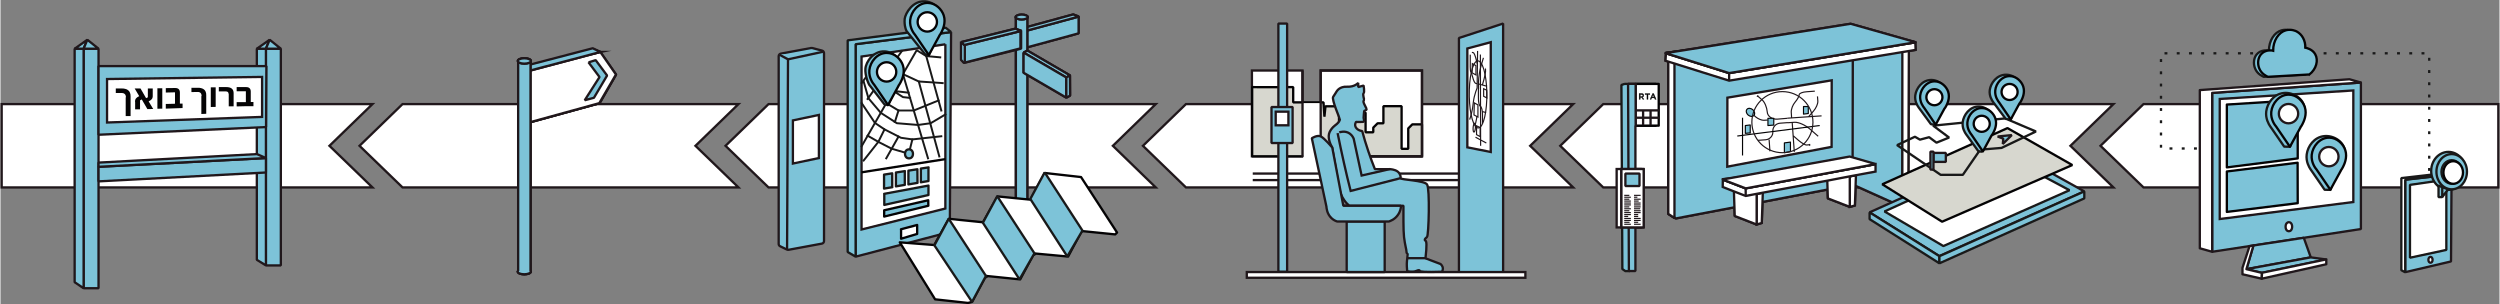 <svg xmlns="http://www.w3.org/2000/svg" id="_&#x421;&#x43B;&#x43E;&#x439;_3" data-name="&#x421;&#x43B;&#x43E;&#x439;_3" width="756.3mm" height="92mm" viewBox="0 0 2143.9 260.9"><rect x="0" y="0" width="2143.9" height="260.9" fill="#808080" stroke="none"/><defs><style>
      .st0 {
        fill: #d7d7cf;
      }

      .st0, .st1, .st2, .st3, .st4, .st5, .st6, .st7, .st8, .st9, .st10, .st11, .st12, .st13, .st14, .st15, .st16, .st17, .st18, .st19, .st20 {
        stroke-width: 2px;
      }

      .st0, .st3, .st21, .st6, .st15, .st16, .st17, .st20 {
        stroke-linejoin: bevel;
      }

      .st0, .st4, .st7, .st10, .st12, .st13, .st22, .st23 {
        stroke: #040304;
      }

      .st0, .st21, .st6, .st15, .st16, .st17, .st20 {
        stroke-linecap: square;
      }

      .st1, .st24, .st25, .st3, .st5, .st26, .st8, .st9, .st11, .st14, .st17, .st18, .st19 {
        stroke: #20171b;
      }

      .st1, .st27, .st5, .st26, .st7, .st9, .st15, .st17, .st18 {
        fill: #fff;
      }

      .st24, .st25, .st21, .st8, .st10, .st11, .st14, .st16, .st19, .st20 {
        fill: none;
      }

      .st28 {
        fill: #040304;
      }

      .st2, .st25, .st7, .st8, .st13, .st22, .st18 {
        stroke-linecap: round;
      }

      .st2, .st3, .st4, .st6, .st12, .st13, .st22, .st23 {
        fill: #7dc3d8;
      }

      .st2, .st4, .st7, .st8, .st13, .st22, .st23, .st18 {
        stroke-linejoin: round;
      }

      .st2, .st21, .st6, .st15, .st16, .st20 {
        stroke: #191919;
      }

      .st5, .st19 {
        stroke-miterlimit: 2;
      }

      .st21 {
        stroke-width: 1.7px;
      }

      .st29 {
        fill: #060506;
        stroke: #060506;
        stroke-width: .3px;
      }

      .st29, .st9, .st10, .st12, .st14 {
        stroke-miterlimit: 10;
      }

      .st22 {
        stroke-width: .8px;
      }

      .st20 {
        stroke-dasharray: .5 10;
      }
    </style></defs><polygon class="st22" points="2061.9 89.3 2061.9 160.8 1947.6 160.8 1910.8 125.1 1947.6 89.3 2061.9 89.3"></polygon><polygon class="st9" points="1775.8 125.1 1812.7 160.8 1375 160.8 1338.1 125.1 1375 89.3 1812.7 89.3 1775.8 125.1"></polygon><polygon class="st9" points="2142.9 89.3 2142.9 160.8 1838.5 160.8 1801.6 125.1 1838.5 89.3 2142.9 89.3"></polygon><polygon class="st9" points="1312.3 125.1 1349.2 160.8 1017 160.8 980.1 125.1 1017 89.3 1349.2 89.3 1312.3 125.1"></polygon><polygon class="st9" points="954.3 125.1 991.1 160.8 658.9 160.8 622 125.1 658.9 89.3 991.1 89.3 954.3 125.1"></polygon><polygon class="st9" points="282.2 125.1 319.1 160.8 1 160.8 1 89.3 319.1 89.3 282.2 125.1"></polygon><polygon class="st9" points="596.2 125.1 633.1 160.8 344.9 160.8 308 125.1 344.9 89.3 633.1 89.3 596.2 125.1"></polygon><g><rect class="st1" x="1386.5" y="145" width="20.6" height="50.1"></rect><path class="st6" d="M1393.1,72h27.2v35.9h-22.6v124.7c-1.2,0-2.5,0-3.7,0-.9-.6-1.7-1.2-2.6-1.8-.3-52.6-.5-105.3-.8-157.9.9-.3,1.7-.6,2.6-.9Z"></path><rect class="st7" x="1402.8" y="72" width="19.8" height="35.8"></rect><path class="st3" d="M1402.8,72v35.8h-.2v124.7h-5.6c-.2-53.5-.5-107-.7-160.6h6.5Z"></path><line class="st11" x1="1402.8" y1="94.7" x2="1423" y2="94.7"></line><line class="st11" x1="1402.4" y1="101" x2="1423" y2="101"></line><path class="st11" d="M1415.6,95v12.4M1409.2,95v12.4"></path><rect class="st27" x="1390.5" y="145" width="19.1" height="50.1"></rect><rect class="st8" x="1390.5" y="145" width="19.1" height="50.1"></rect><rect class="st27" x="1390.6" y="145" width="19.1" height="50.1"></rect><rect class="st1" x="1390.6" y="145" width="19.1" height="50.1"></rect><rect class="st27" x="1392.7" y="147" width="14.9" height="14"></rect><rect class="st3" x="1394" y="148.9" width="12.1" height="10.7"></rect><path class="st24" d="M1401.4,179.1h5.3M1401.4,177.5h5.7M1401.4,175.8h5.7M1401.4,174.2h5.7M1401.4,172.5h4M1401.4,170.9h5.7M1401.4,169.2h2.9M1401.4,167.6h5.7M1401.4,192.4h5.7M1401.4,190.7h3.6M1401.4,189.1h5.7M1401.4,187.4h5.7M1401.4,185.7h3.6M1401.4,184.1h3.6M1401.4,182.4h5.7M1401.4,180.8h5.7M1393,179.1h5.7M1393,177.5h4.4M1393,175.8h5.7M1393,174.2h5.7M1393,172.5h5.7M1393,170.9h4.4M1393,169.2h5.7M1393,167.6h4.4M1393,192.4h5.7M1393,190.7h4.6M1393,189.1h5.7M1393,187.4h5.7M1393,185.7h3.4M1393,184.1h5.7M1393,182.4h5.7M1393,180.8h4.4"></path><line class="st11" x1="1402.8" y1="72" x2="1402.8" y2="71.5"></line><line class="st11" x1="1402.8" y1="107.9" x2="1402.8" y2="107.9"></line><path class="st29" d="M1408,81.1h-1.3v1.7h1.3c.6,0,1-.3,1-.8s-.4-.8-1-.8M1409,85.2l-1.2-1.7h-1.1v1.7h-.9v-5h2.2c1.1,0,1.8.6,1.8,1.6s-.5,1.3-1.2,1.5l1.3,1.9h-1Z"></path><polygon class="st29" points="1413.4 85.2 1412.5 85.2 1412.5 81.1 1410.9 81.1 1410.9 80.3 1415 80.3 1415 81.1 1413.4 81.1 1413.4 85.2"></polygon><path class="st29" d="M1417.7,81.3l-.8,2h1.7l-.9-2ZM1420.3,85.2h-.9l-.5-1.2h-2.3l-.5,1.2h-.9l2.2-5h.8l2.2,5Z"></path></g><g><path class="st3" d="M454.7,98v134.3c.2.2.3.5.3.7,0,1.3-2.5,2.3-5.5,2.3s-5.5-1-5.5-2.3,0-.5.3-.7V53c-.2-.2-.3-.4-.3-.7,0-1.3,2.5-2.3,5.5-2.3s5.5,1,5.5,2.3,0,.5-.3.7v4.3l54.9-14.7c1.7.7,3.3,1.3,5,2,4.5,6.5,9,12.9,13.5,19.4l-14,24.5-58.9,16.2"></path><path class="st3" d="M528,64l-14.3,24.6-61.1,16.8-2.4-31.4c0-5.2,0-10.4,0-15.6"></path><path class="st9" d="M514.6,44.6c4.5,6.4,8.9,12.9,13.4,19.3l-14.3,24.6-61.1,16.8-2.4-31.4c0-5.2,0-10.4,0-15.6,21.5-4.6,43-9.1,64.5-13.7Z"></path><polygon class="st3" points="514.4 44.6 452.5 61.1 450 58.5 509.3 42.6 514.4 44.6"></polygon><path class="st3" d="M514.6,44.6c-20.7,5.5-41.4,11-62.1,16.4-1.2-1.4-2.3-2.8-3.5-4.2,19.7-5.1,39.4-10.2,59.1-15.4,2.2,1,4.3,2.1,6.5,3.1Z"></path><line class="st3" x1="452.5" y1="61.1" x2="452.5" y2="76.6"></line><g><path class="st3" d="M444.1,232.3V52.1h10.6v180.2c.2.2.2.5.2.7,0,1.3-2.5,2.3-5.6,2.3s-5.6-1-5.6-2.3,0-.5.3-.7"></path><path class="st3" d="M444.1,232.3V52.1h10.6v180.2c.2.2.2.5.2.7,0,1.3-2.5,2.3-5.6,2.3s-5.6-1-5.6-2.3,0-.5.3-.7Z"></path><path class="st3" d="M443.8,52.3c0,1.3,2.5,2.3,5.6,2.3s5.6-1,5.6-2.3-2.5-2.3-5.6-2.3-5.6,1-5.6,2.3"></path><path class="st3" d="M443.8,52.3c0,1.3,2.5,2.3,5.6,2.3s5.6-1,5.6-2.3-2.5-2.3-5.6-2.3-5.6,1-5.6,2.3Z"></path></g><path class="st3" d="M504.5,53.5c2-.6,4.1-1.2,6.1-1.9l9.8,13.2-11.3,19.1c-2.6.7-5.2,1.4-7.9,2.1,4.2-6.6,8.4-13.3,12.7-19.9-3.2-4.2-6.3-8.4-9.5-12.7Z"></path></g><g><polyline class="st3" points="924.9 13.8 924.9 28.6 879 41.1 876.7 38.7 876.7 24.2"></polyline><polyline class="st3" points="924.9 13.8 924.9 28.6 879 41.1 876.7 38.7 876.7 24.2"></polyline><polygon class="st3" points="925.1 14.2 879 26.7 876.6 24.3 920.3 12.4 925.1 14.2"></polygon><polygon class="st3" points="925.1 14.2 879 26.7 876.6 24.3 920.3 12.4 925.1 14.2"></polygon><line class="st3" x1="879" y1="26.7" x2="879" y2="41.1"></line><g><path class="st3" d="M871.1,185.6V14.5h9.8v171.1c.1.2.2.4.2.6,0,1.2-2.3,2.1-5.1,2.1s-5.2-1-5.2-2.1,0-.4.2-.6"></path><path class="st3" d="M871.1,185.6V14.5h9.8v171.1c.1.2.2.4.2.6,0,1.2-2.3,2.1-5.1,2.1s-5.2-1-5.2-2.1,0-.4.2-.6Z"></path><path class="st3" d="M870.9,14.6c0,1.2,2.3,2.1,5.2,2.1s5.2-1,5.2-2.1-2.3-2.1-5.2-2.1-5.2,1-5.2,2.1"></path><path class="st3" d="M870.9,14.6c0,1.2,2.3,2.1,5.2,2.1s5.2-1,5.2-2.1-2.3-2.1-5.2-2.1-5.2,1-5.2,2.1Z"></path></g><polyline class="st3" points="875.6 26 875.6 41.7 826.8 53.9 824.4 51.3 824.5 36"></polyline><polyline class="st3" points="875 25.5 875 41.5 826.4 53.9 824 51.3 824 35.6"></polyline><polygon class="st3" points="875.8 26.5 826.8 38.6 824.3 36.1 870.7 24.6 875.8 26.5"></polygon><polygon class="st3" points="875.8 26.5 826.8 38.6 824.3 36.1 870.7 24.6 875.8 26.5"></polygon><path class="st3" d="M827.3,39.2v13.9"></path><polyline class="st3" points="877.7 45.1 881 43.4 917.7 64.8 914.4 66.5"></polyline><polyline class="st3" points="877.7 45.1 881 43.4 917.7 64.8 914.4 66.5"></polyline><polygon class="st3" points="914.4 83.8 914.4 66.5 877.7 45.1 877.7 62.4 914.4 83.8"></polygon><polygon class="st3" points="914.4 83.8 914.4 66.5 877.7 45.1 877.7 62.4 914.4 83.8"></polygon><polygon class="st3" points="914.4 66.5 914.4 83.8 917.6 82 917.5 64.6 914.4 66.5"></polygon><polygon class="st3" points="914.4 83.8 914.4 66.5 917.5 64.6 917.6 82 914.4 83.8"></polygon></g><g><path class="st3" d="M675.7,214.3c-.3,0-.7,0-1-.2l-5.8-2.8c-.8-.4-1.3-1.1-1.3-2V48.2c0-1.1.8-2,1.9-2.2l25.8-4.8c.1,0,.3,0,.4,0s.4,0,.6,0l8.5,2.2c1,.3,1.7,1.1,1.7,2.2v161.2c0,1.1-.8,2-1.8,2.2l-28.6,5.3c-.1,0-.3,0-.4,0"></path><path class="st3" d="M706.1,44.3c-10.2,2.2-20.3,4.4-30.5,6.6-2.5-1.3-4.9-2.7-7.4-4"></path><path class="st3" d="M675.6,50.9c-.3,54.4-.5,108.8-.8,163.2"></path><polygon class="st9" points="702.1 135.6 679.8 140.3 679.8 103.3 702.1 98.6 702.1 135.6"></polygon></g><g><g><polygon class="st27" points="1632.5 40.9 1631.4 177.4 1587.8 157.8 1588.9 25.8 1632.5 40.9"></polygon><polygon class="st18" points="1632.5 40.9 1631.4 177.4 1587.8 157.8 1588.9 25.8 1632.5 40.9"></polygon><polyline class="st27" points="1431.4 52.4 1431.4 183.7 1437.3 187.4 1588.9 158.5 1589.1 43.5"></polyline><polyline class="st18" points="1431.4 52.4 1431.4 183.7 1437.3 187.4 1588.9 158.5 1589.1 43.5"></polyline><polygon class="st27" points="1512 162.7 1511 191.3 1506.6 192.6 1487.8 185.3 1486.9 158.9 1498.8 161.2 1512 162.7"></polygon><polygon class="st18" points="1512 162.7 1511 191.3 1506.6 192.6 1487.8 185.3 1486.9 158.9 1498.8 161.2 1512 162.7"></polygon><line class="st18" x1="1506.6" y1="163.9" x2="1506.6" y2="192.6"></line><polygon class="st27" points="1591.9 147.7 1590.9 176.3 1586.5 177.5 1567.7 170.2 1566.8 143.8 1578.7 146.1 1591.9 147.7"></polygon><polygon class="st18" points="1591.9 147.7 1590.9 176.3 1586.5 177.5 1567.7 170.2 1566.8 143.8 1578.7 146.1 1591.9 147.7"></polygon><line class="st18" x1="1586.5" y1="148.9" x2="1586.5" y2="177.5"></line><polygon class="st27" points="1608.6 140.8 1608.6 147.2 1497.2 168.1 1477.5 160.4 1477.6 153.7 1588.9 139.6 1608.6 140.8"></polygon><polygon class="st18" points="1608.6 140.8 1608.6 147.2 1497.2 168.1 1477.5 160.4 1477.6 153.7 1588.9 139.6 1608.6 140.8"></polygon><polygon class="st27" points="1608.9 140.8 1497.2 161.6 1477.2 154 1586.4 134.3 1608.9 140.8"></polygon><polygon class="st18" points="1608.9 140.8 1497.2 161.6 1477.2 154 1586.4 134.3 1608.9 140.8"></polygon><line class="st18" x1="1497.2" y1="161.6" x2="1497.2" y2="168.1"></line><polygon class="st27" points="1637.2 41 1636.7 176.7 1631.6 177.8 1631.6 42.1 1637.2 41"></polygon><polygon class="st18" points="1637.2 41 1636.7 176.7 1631.6 177.8 1631.6 42.1 1637.2 41"></polygon><polygon class="st27" points="1436.1 187 1436.1 52.1 1430.8 48.6 1430.8 183.5 1436.1 187"></polygon><polygon class="st18" points="1436.1 187 1436.1 52.1 1430.8 48.6 1430.8 183.5 1436.1 187"></polygon><polygon class="st27" points="1642.7 36.3 1643 42.8 1483 69.2 1428.4 52.1 1428.8 45.3 1587.2 25.7 1642.7 36.3"></polygon><polygon class="st18" points="1642.7 36.3 1643 42.8 1483 69.2 1428.4 52.1 1428.8 45.3 1587.2 25.7 1642.7 36.3"></polygon><polygon class="st27" points="1643 36.3 1483 62.7 1428.4 45.6 1587.2 20.4 1643 36.3"></polygon><polygon class="st18" points="1643 36.3 1483 62.7 1428.4 45.6 1587.2 20.4 1643 36.3"></polygon><line class="st18" x1="1483" y1="62.7" x2="1483" y2="69.2"></line><polygon class="st27" points="1632.5 40.9 1631.4 177.4 1587.8 157.8 1588.9 25.8 1632.5 40.9"></polygon><polygon class="st3" points="1632.5 40.9 1631.4 177.4 1587.8 157.8 1588.9 25.8 1632.5 40.9"></polygon><polyline class="st27" points="1431.4 52.4 1431.4 183.7 1437.3 187.4 1588.9 158.5 1589.1 43.5"></polyline><polyline class="st3" points="1431.4 52.4 1431.4 183.7 1437.3 187.4 1588.9 158.5 1589.1 43.5"></polyline><polygon class="st27" points="1512 162.7 1511 191.3 1506.6 192.6 1487.8 185.3 1486.9 158.9 1498.8 161.2 1512 162.7"></polygon><polygon class="st9" points="1511.9 165.3 1511 191.3 1506.6 192.6 1506.6 166.3 1511.9 165.3"></polygon><polygon class="st17" points="1512 162.7 1511.9 165.3 1506.6 166.3 1506.6 192.6 1487.8 185.3 1487.1 164.2 1486.9 158.9 1493.7 160.2 1498.8 161.2 1498.9 161.2 1512 162.7"></polygon><line class="st19" x1="1506.6" y1="166.3" x2="1506.6" y2="163.9"></line><polygon class="st27" points="1591.9 147.7 1590.9 176.3 1586.5 177.5 1567.7 170.2 1566.8 143.8 1578.7 146.1 1591.9 147.7"></polygon><polygon class="st9" points="1591.8 150.3 1590.9 176.3 1586.5 177.5 1586.5 151.3 1591.8 150.3"></polygon><polygon class="st17" points="1591.9 147.7 1591.8 150.3 1586.5 151.3 1586.5 177.5 1567.7 170.2 1567.2 155 1567 148.6 1566.8 143.8 1578.7 146.1 1579.5 146.2 1591.9 147.7"></polygon><line class="st19" x1="1586.5" y1="151.3" x2="1586.5" y2="148.9"></line><polygon class="st27" points="1608.6 140.8 1608.6 147.2 1497.2 168.1 1477.5 160.4 1477.6 153.7 1588.9 139.6 1608.6 140.8"></polygon><polygon class="st9" points="1608.6 140.8 1608.6 147.2 1591.8 150.3 1586.5 151.3 1567.2 155 1511.9 165.3 1506.6 166.3 1497.2 168.1 1487.1 164.2 1477.5 160.4 1477.6 154.1 1497.2 161.6 1608.6 140.8"></polygon><polygon class="st6" points="1608.6 140.8 1608.6 140.8 1497.2 161.6 1477.6 154.1 1477.6 153.9 1477.6 153.7 1481.2 153.3 1588.9 139.6 1608.6 140.8"></polygon><polygon class="st27" points="1608.9 140.8 1497.2 161.6 1477.2 154 1586.4 134.3 1608.9 140.8"></polygon><polygon class="st17" points="1608.9 140.8 1608.6 140.8 1497.2 161.6 1477.6 154.1 1477.2 154 1477.6 153.9 1481.2 153.3 1586.4 134.3 1608.9 140.8"></polygon><line class="st1" x1="1497.2" y1="161.6" x2="1497.2" y2="168.1"></line><polygon class="st27" points="1637.2 41 1636.7 176.7 1631.6 177.8 1631.6 42.1 1637.2 41"></polygon><polygon class="st18" points="1637.2 41 1636.7 176.7 1631.6 177.8 1631.6 42.1 1637.2 41"></polygon><polygon class="st27" points="1436.1 187 1436.1 52.1 1430.8 48.6 1430.8 183.5 1436.1 187"></polygon><polygon class="st5" points="1436.1 187 1436.1 52.1 1430.8 48.6 1430.8 183.5 1436.1 187"></polygon><polygon class="st27" points="1642.7 36.3 1643 42.8 1483 69.2 1428.4 52.1 1428.8 45.3 1587.2 25.7 1642.7 36.3"></polygon><polygon class="st9" points="1643 42.8 1483 69.2 1428.4 52.1 1428.8 45.7 1483 62.7 1642.7 36.3 1643 42.8"></polygon><polygon class="st6" points="1642.7 36.3 1642.7 36.3 1483 62.7 1428.8 45.7 1428.8 45.5 1428.8 45.3 1434.7 44.6 1587.2 25.7 1642.7 36.3"></polygon><polygon class="st27" points="1643 36.3 1483 62.7 1428.4 45.6 1587.2 20.4 1643 36.3"></polygon><polygon class="st3" points="1643 36.2 1642.7 36.3 1483 62.7 1428.8 45.7 1428.4 45.6 1428.8 45.5 1434.7 44.6 1587.2 20.4 1643 36.2"></polygon><line class="st1" x1="1483" y1="62.7" x2="1483" y2="69.2"></line><polygon class="st27" points="1481.4 143 1481.5 83.8 1571 68.9 1570.9 126 1481.4 143"></polygon><polygon class="st9" points="1481.4 143 1481.5 83.8 1571 68.9 1570.9 126 1481.4 143"></polygon></g><g><g><path class="st24" d="M1506.9,83l1-1.2M1552.1,125.1v-1.6M1516.1,103l-3.3.2c-1.8.1-5-1.2-7-2.9-2-1.7-3.6-3.2-3.6-3.2M1536.6,101.1l-.3-4.7c-.2-2.6,1.3-6.5,3.3-8.8,2-2.3,3.5-5.1,3.5-6.3s2.9-2.4,6.6-2.6l6.8-.5M1518,129.8l-.7-10M1551.2,100.1s1.8-2.1,4.1-4.7c2.3-2.6,4-6.5,3.8-8.7l-.3-4M1532.9,101.4l29.4-2M1533.2,105.3l6-.4c3.3-.2,9.2,2.4,13.1,5.8,3.9,3.4,7.1,6.2,7.1,6.2M1537.9,116.4s2.1,1.8,4.7,4.1c2.6,2.2,5.7,4,6.9,3.9l2.2-.2M1537.1,105l1.8,25.3M1533.2,105.2l-6.6.5c-3.6.3-6.4,3.4-6.1,7.1.3,3.6-2.5,6.8-6.1,7.1l-6.6.5M1532.8,101.5s-3.8.3-8.3.7c-4.6.4-8.6-2.4-8.8-6.2-.3-3.8-2.2-8.5-4.4-10.3-2.1-1.9-3.9-3.4-3.9-3.4"></path><path class="st27" d="M1499.3,98.7c-1.6-1.4-2.1-3.6-1-4.9,1.1-1.3,3.3-1.1,5,.3,1.6,1.4,2.1,3.6,1,4.9-1.1,1.3-3.3,1.1-5-.3"></path><path class="st23" d="M1499.3,98.7c-1.6-1.4-2.1-3.6-1-4.9,1.1-1.3,3.3-1.1,5,.3,1.6,1.4,2.1,3.6,1,4.9-1.1,1.3-3.3,1.1-5-.3Z"></path></g><path class="st23" d="M1501.2,114c-1.4.1-2.9.3-4.3.4v-6.7c1.4-.2,2.8-.3,4.2-.5,0,2.3,0,4.5,0,6.8ZM1535.7,130c-1.8.3-3.5.7-5.3,1v-8.4c1.7-.2,3.5-.4,5.2-.7,0,2.7,0,5.4,0,8.1ZM1550.9,97.4c-1.4.2-2.7.3-4.1.5v-6.5h4.1v6ZM1521.3,107.3c-1.7.1-3.4.3-5,.4v-6.2h5v5.8ZM1490,116.7l70.7-9M1494.5,133.4v-32.4"></path><path class="st25" d="M1554.9,104.8c0,14.5-11.7,26.2-26.2,26.2s-26.2-11.7-26.2-26.2,11.7-26.2,26.2-26.2,26.2,11.7,26.2,26.2Z"></path></g></g><rect class="st9" x="1073.6" y="60.5" width="43.4" height="73.6"></rect><path class="st3" d="M1289.1,233.5h-37.9V32.6c12.6-4.1,25.3-8.3,37.9-12.4v213.2Z"></path><rect class="st9" x="1132.6" y="60.5" width="86.9" height="73.6"></rect><path class="st9" d="M1258.4,41.6c6.7-1.8,13.4-3.6,20.1-5.4v94.2c-6.7-1.3-13.4-2.7-20.1-4V41.6Z"></path><path class="st0" d="M1073.7,74.7c.8.2,35.3,0,35.3,0v13.1h26l.8,12.3.9-8.9h11.6v21.4h9.5v-16.9h2.7v-4.4h7.8v5.3h2.8v16.9h6.6v-4l3.7-3.7h5v-14.7h15.6v36.6h5.7v-17.5l3.5-3.5h8.3v27.4h-145.7v-59.6Z"></path><rect class="st27" x="1117.6" y="88.5" width="14.3" height="48"></rect><path class="st3" d="M2025,70.9v125.6l-127.6,19.5c0-45.4,0-90.8,0-136.3,42.5-3,85-5.9,127.5-8.9Z"></path><path class="st9" d="M2018.5,77.7v95.6l-114.6,14.6v-103c38.2-2.4,76.4-4.9,114.6-7.3Z"></path><path class="st18" d="M1886.8,213l10.6,3c0-45.4,0-90.8,0-136.3,42.5-3,85-5.9,127.5-8.9l-9.7-2.8c-42.8,3.1-85.6,6.2-128.4,9.3v135.6Z"></path><path class="st3" d="M2102.8,149.6c-.2,24.9-.4,49.8-.5,74.7-13.1,3.1-26.2,6.1-39.3,9.2,0-26.5,0-52.9,0-79.4,13.3-1.5,26.6-3,39.8-4.5Z"></path><path class="st15" d="M2098.3,154.1v60.3c-10.4,2.2-20.8,4.4-31.2,6.7v-62.5c10.4-1.5,20.8-3,31.2-4.5Z"></path><path class="st15" d="M2059.7,231.8l3.3,1.8c0-26.5,0-52.9,0-79.4,13.3-1.5,26.6-3,39.8-4.5-.7-.5-1.5-1.1-2.2-1.6-13.6,1.6-27.3,3.1-40.9,4.7v79Z"></path><polygon class="st3" points="1932.8 210.6 1926.8 230.9 1982 220.8 1976 204 1932.8 210.6"></polygon><polygon class="st3" points="1995.3 222.6 1940.1 234.1 1926.8 230.9 1982 220.8 1995.3 222.6"></polygon><polygon class="st18" points="1929.5 211.1 1923.4 229.8 1923.4 235.3 1939.9 239.1 1940.1 234.1 1926.8 230.9 1932.8 210.6 1929.5 211.1"></polygon><path class="st18" d="M1995.3,222.6v4.1c-18.5,4.1-37,8.3-55.4,12.4l.3-5.1,55.2-11.5Z"></path><ellipse class="st9" cx="1963.2" cy="194.5" rx="2.8" ry="3.9"></ellipse><ellipse class="st9" cx="2084.7" cy="222.9" rx="1.8" ry="2.5"></ellipse><path class="st3" d="M815.5,27.5c-.4,57.2-.7,114.4-1.1,171.5-26.9,7.1-53.9,14.1-80.8,21.2,0-60.8,0-121.6,0-182.3,27.3-3.5,54.6-6.9,81.9-10.4Z"></path><path class="st9" d="M810.6,37.9v141c-24,6-47.9,12-71.9,18V48.5c24-3.5,47.9-7,71.9-10.5Z"></path><path class="st6" d="M726.8,216.2l6.8,4c0-60.8,0-121.6,0-182.3,27.3-3.5,54.6-6.9,81.9-10.4-1.5-1.2-3.1-2.4-4.6-3.7-28,3.6-56.1,7.2-84.1,10.8v181.5Z"></path><polyline class="st20" points="1883.3 127.4 1853.5 127.4 1853.5 45.7 2083.6 45.7 2083.6 152"></polyline><g><rect class="st3" x="71.3" y="41.8" width="12.8" height="205.5"></rect><polygon class="st3" points="63.6 41.8 63.6 242.1 71.3 247.3 71.3 41.8 63.6 41.8"></polygon><polygon class="st3" points="74.5 34.1 63.6 41.8 71.3 41.8 74.5 34.1"></polygon><polygon class="st3" points="84.1 41.8 74.5 34.1 71.3 41.8 84.1 41.8"></polygon><rect class="st3" x="227.7" y="41.8" width="12.8" height="185.9"></rect><polygon class="st3" points="219.9 41.8 219.9 222.9 227.7 227.7 227.7 41.8 219.9 41.8"></polygon><polygon class="st3" points="230.9 34.1 219.9 41.8 227.7 41.8 230.9 34.1"></polygon><polygon class="st3" points="240.5 41.8 230.9 34.1 227.7 41.8 240.5 41.8"></polygon><path class="st3" d="M227.8,135.6l-143.7,7.5v12.5c47.9-2.5,95.7-5.1,143.6-7.6,0-4.1,0-8.3,0-12.4Z"></path><polygon class="st3" points="228.1 56.7 84.1 56.7 84.1 115.6 227.8 109 228.1 56.7"></polygon><path class="st3" d="M227.8,135.6c-2.6-1.1-5.2-2.3-7.8-3.4-45.3,2.4-90.6,4.9-135.9,7.3v3.6c47.9-2.5,95.8-5,143.7-7.5Z"></path><polygon class="st9" points="224.4 66 91.4 67.8 91.4 105.1 224.4 100.3 224.4 66"></polygon></g><g><line class="st21" x1="793.3" y1="44.9" x2="807.1" y2="94.8"></line><polyline class="st21" points="808.3 71.3 787.8 69.9 805.4 134.2"></polyline><polyline class="st21" points="740.5 69.9 744.6 84.3 755.2 96.8 769 105.7 787.2 107.2 798 105.7 810.6 98.2"></polyline><polyline class="st21" points="759.9 88.5 770.4 94.8 783.5 94.8 804.7 86.2"></polyline><polyline class="st21" points="738.8 88.5 750.2 105.5 758.4 111 753.1 121.7 740.5 137.7"></polyline><polyline class="st21" points="807.1 116.9 782.3 119.6 772.5 118.2 758.4 111"></polyline><line class="st21" x1="770.4" y1="94.8" x2="767.3" y2="104.6"></line><line class="st21" x1="782.3" y1="119.6" x2="780.3" y2="127.6"></line><line class="st21" x1="770.4" y1="117.2" x2="759.9" y2="135.8"></line><polyline class="st21" points="775.6 130.8 764.6 127.6 753.1 121.7 743.9 116.4"></polyline><ellipse class="st6" cx="779.4" cy="132" rx="3.4" ry="3.9"></ellipse><line class="st21" x1="756.8" y1="46.7" x2="738.8" y2="71.2"></line><line class="st21" x1="773.2" y1="43.9" x2="743.9" y2="84.9"></line><polyline class="st21" points="780.3 84 774.2 83.3 766 78 779 79.5"></polyline><polyline class="st21" points="766 54 774.2 63.6 795.7 135.8"></polyline><line class="st21" x1="787.8" y1="69.9" x2="774.2" y2="63.6"></line><polyline class="st21" points="806.2 49.2 794.2 48.1 786 43.1 774.2 63.6 738.8 125.4"></polyline></g><path class="st2" d="M758.1,166.3c12.7-2.4,25.3-4.7,38-7.1,0,2.7,0,5.4,0,8.1-12.6,2.8-25.3,5.6-37.9,8.5,0-3.2,0-6.4,0-9.5Z"></path><path class="st2" d="M765.1,160.6c-2.4.4-4.7.8-7.1,1.2,0-4,0-8,0-12,2.3-.4,4.7-.8,7-1.1,0,4,0,7.9,0,11.9Z"></path><path class="st2" d="M775.8,146.8c0,3.9,0,7.9,0,11.8-2.5.4-5.1.9-7.6,1.3v-11.9c2.5-.4,5.1-.8,7.7-1.2Z"></path><path class="st2" d="M786.7,156.9c-2.6.4-5.2.9-7.8,1.3v-11.8c2.6-.4,5.1-.8,7.7-1.2,0,3.9,0,7.8.1,11.7Z"></path><path class="st2" d="M796.1,143.6c0,3.9,0,7.8,0,11.7-2.2.4-4.3.8-6.5,1.1v-11.8c2.2-.3,4.4-.7,6.6-1Z"></path><path class="st7" d="M772.5,196.7c4.6-1.2,9.3-2.5,13.9-3.7,0,2.6,0,5.1,0,7.7l-13.8,4.1v-8.1Z"></path><path class="st4" d="M758.1,180.4c12.6-2.9,25.2-5.7,37.8-8.6,0,1.6,0,3.1.1,4.7-12.6,3.1-25.2,6.2-37.9,9.3,0-1.8,0-3.6,0-5.4Z"></path><line class="st14" x1="1251.2" y1="148.9" x2="1074.3" y2="148.9"></line><line class="st14" x1="1251.2" y1="154.5" x2="1074.3" y2="154.5"></line><rect class="st9" x="1069.2" y="233.4" width="239" height="4.9"></rect><line class="st14" x1="1201.9" y1="176.5" x2="1151.7" y2="176.5"></line><g><g><path class="st24" d="M1274.3,58.7h-.4M1266.7,94.5v3.7c0,2-.6,5.2-1.1,7.1-.6,1.9-1,3.5-1,3.5M1266.9,71.9l-1.4-.4c-.7-.2-1.8-2.4-2.4-4.9-.6-2.5-1.4-4.6-1.7-4.7s-.6-3.5-.5-7.6v-7.4M1274.5,96.6l-2.9-.8M1267.1,55.9s-.5-2.3-1.2-5.2c-.7-2.8-1.7-5.3-2.4-5.5l-1.2-.3M1266.8,76l.4-32.3M1268,76.3v-6.6c.1-3.6,1.1-9.6,2.2-13.3,1.1-3.7,2-6.8,2-6.8M1271.3,72.9s.6-2,1.3-4.5c.7-2.5,1.3-5.6,1.4-6.9v-2.4M1268,72l7.3,2M1267.9,76.3v7.2c-.1,4,.7,7.4,1.7,7.7s1.9,3.8,1.8,7.7v7.2M1266.8,75.5c-.7,1.7-1.7,4.4-2.5,7.8-.8,3.7-.8,5.7-1.4,9.5-.4,2.3-1.1,5.7-2.5,9.8"></path><path class="st27" d="M1264.9,112.1c-.5,1.6-1.1,1.7-1.4.3-.3-1.4-.2-3.8.3-5.4.5-1.6,1.1-1.7,1.4-.3.3,1.4.2,3.8-.3,5.4"></path><path class="st25" d="M1264.9,112.1c-.5,1.6-1.1,1.7-1.4.3-.3-1.4-.2-3.8.3-5.4.5-1.6,1.1-1.7,1.4-.3.3,1.4.2,3.8-.3,5.4Z"></path></g><path class="st26" d="M1269.8,125.1l-.2-78.3M1274.7,122.7l-9.3-5M1269.4,109.5c0,2.6,0,5.2,0,7.7l-3.1-1.7c0-2.5,0-5.1,0-7.6,1.1.5,2.1,1,3.2,1.6ZM1275,77.4c0,2.2,0,4.4.1,6.6l-2.7-1.4c0-2.2,0-4.3,0-6.5.9.4,1.7.9,2.6,1.3ZM1265.8,56.3c0,2.7,0,5.4,0,8l-3.3-1.8.2-7.9c1,.6,2.1,1.1,3.1,1.7ZM1267.5,90c0,3.5,0,7,0,10.4l-3.4-1.8.3-10.3c1,.6,2.1,1.1,3.1,1.7Z"></path><path class="st25" d="M1268.5,52.5c4.2,2.2,7.1,16.8,6.6,32.5-.5,15.7-4.2,26.7-8.4,24.5-4.2-2.2-7.1-16.8-6.6-32.5.5-15.7,4.2-26.7,8.4-24.5Z"></path></g><g><path class="st3" d="M1603.5,182.2l59.8,37.5c41.5-18.5,83-37,124.4-55.5-21.5-11.9-42.9-23.9-64.4-35.8-40,17.9-79.9,35.9-119.9,53.8Z"></path><polygon class="st6" points="1603.5 188 1663.4 225.9 1663.4 219.8 1603.5 182.2 1603.5 188"></polygon><polygon class="st6" points="1787.7 164.2 1787.7 170.2 1663.4 225.9 1663.4 219.8 1787.7 164.2"></polygon><polygon class="st15" points="1616.3 181.4 1666.8 211.1 1775 163.2 1720.3 134 1616.3 181.4"></polygon><polygon class="st0" points="1614.4 158.1 1665.7 190.2 1777.4 141.6 1721.8 109.9 1614.4 158.1"></polygon><path class="st16" d="M1627.1,124.5l37.4,25.5h19l14.9-21.6,18.3-1.5,29.5-14.1-24-10.2,3.4-1.6-67.6,6.8,13.7,10.2-10.8,4.4-6.3-4.7-7.9,2.1c-1.4-.8-2.9-1.6-4.3-2.5-5.1,2.4-10.2,4.8-15.3,7.2Z"></path><rect class="st3" x="1658.3" y="131.2" width="10.6" height="7.7"></rect><rect class="st3" x="1655.7" y="130.1" width="2.6" height="15.4"></rect><path class="st3" d="M1713.3,117.1l12.2-1.2-7.7,7.6.4-4.5c-1.6-.6-3.2-1.3-4.9-1.9Z"></path><g><path class="st6" d="M1666.6,91.1h.3c-2.6,5.3-5.3,10.6-7.9,16-1-.2-2-.4-2.9-.6-3.5-4.8-7-9.5-10.5-14.3-1-1.4-3.6-5.4-2.9-10.5.8-5.8,5.8-13.1,13.7-13.1,7.5,0,13.1,6.6,13.6,12.7.5,4.9-2.4,8.6-3.4,9.8Z"></path><path class="st4" d="M1667.7,93.2c-2.5,4.6-5,9.2-7.5,13.8l-9.8-14.4c-.8-1-4-5-3.5-10.5.6-6.1,5.7-12.4,12.5-12.3,5.6,0,10.1,4.6,11.5,8.9,1.8,5.4-.9,10.6-1.6,12-.5,1.1-1.1,1.9-1.5,2.4Z"></path><circle class="st7" cx="1659.1" cy="83.4" r="6.9"></circle></g><g><path class="st6" d="M1707.2,114.1h.3c-2.6,5.4-5.3,10.7-7.9,16.1-1-.2-1.9-.4-2.9-.6-3.5-4.8-7-9.6-10.4-14.4-1-1.4-3.6-5.4-2.9-10.6.8-5.8,5.8-13.2,13.6-13.2,7.4,0,13,6.6,13.6,12.8.5,4.9-2.4,8.7-3.4,9.8Z"></path><path class="st4" d="M1708.2,116.1c-2.5,4.6-5,9.2-7.5,13.8l-9.8-14.4c-.8-1-4-5-3.5-10.5.6-6.1,5.7-12.4,12.5-12.3,5.6,0,10.1,4.6,11.5,8.9,1.8,5.4-.9,10.6-1.6,12-.5,1.1-1.1,1.9-1.5,2.4Z"></path><circle class="st7" cx="1699.7" cy="106.2" r="6.9"></circle></g><g><path class="st6" d="M1731.1,86.6h.3c-2.7,5.3-5.4,10.6-8.1,16-1-.2-2-.4-3-.6-3.6-4.8-7.1-9.5-10.7-14.3-1-1.4-3.7-5.4-3-10.5.8-5.8,5.9-13.1,14-13.1,7.6,0,13.3,6.6,13.9,12.7.5,4.9-2.5,8.6-3.5,9.8Z"></path><path class="st4" d="M1732.1,88.7c-2.5,4.6-5,9.2-7.5,13.8l-9.8-14.4c-.8-1-4-5-3.5-10.5.6-6.1,5.7-12.4,12.5-12.3,5.6,0,10.1,4.6,11.5,8.9,1.8,5.4-.9,10.6-1.6,12-.5,1.1-1.1,1.9-1.5,2.4Z"></path><circle class="st7" cx="1723.6" cy="78.9" r="6.9"></circle></g></g><g><path class="st6" d="M769.7,71h.4c-2.9,6.4-5.7,12.8-8.6,19.2-1.1-.2-2.1-.5-3.2-.7-4.4-5.6-8.7-11.3-13.1-16.9-.5-1-1.2-2.5-1.8-4.3-1.1-3.3-1.6-7-1.4-9.2.4-6.2,7-15.5,16.6-15,8.3.5,14.2,8,14.8,15.3.5,5.9-2.6,10.3-3.7,11.7Z"></path><path class="st4" d="M770.5,73.5c-3,5.5-6,11.1-9.1,16.6l-11.8-17.3c-1-1.1-4.8-6-4.2-12.6.7-7.3,6.9-14.9,15-14.8,6.8,0,12.1,5.5,13.8,10.7,2.1,6.5-1.1,12.7-2,14.5-.6,1.3-1.3,2.2-1.8,2.9Z"></path><circle class="st7" cx="760.2" cy="61.7" r="8.3"></circle></g><g><path class="st6" d="M804.6,28.1h.4c-2.9,6.4-5.7,12.8-8.6,19.2-1.1-.2-2.1-.5-3.2-.7-5.3-6.7-10.7-13.4-16-20.1-.5-1.1-1-2.6-1.3-4.4,0,0-.5-3-.2-5.9.6-4.8,7-16,17.8-15,8.1.7,14.2,7.9,14.8,15.3.5,5.9-2.6,10.3-3.7,11.7Z"></path><path class="st4" d="M805.5,30.6c-3,5.5-6,11.1-9.1,16.6l-11.8-17.3c-1-1.1-4.8-6-4.2-12.6.7-7.3,6.9-14.9,15-14.8,6.8,0,12.1,5.5,13.8,10.7,2.1,6.5-1.1,12.7-2,14.5-.6,1.3-1.3,2.2-1.8,2.9Z"></path><circle class="st7" cx="795.1" cy="18.8" r="8.3"></circle></g><g><ellipse class="st6" cx="2100.1" cy="146.6" rx="14.8" ry="16.3"></ellipse><path class="st6" d="M2091.6,159v10.1h3.1c.6-2.5,1.3-5.1,1.9-7.6-1.7-.8-3.4-1.6-5.1-2.4Z"></path><ellipse class="st6" cx="2102.9" cy="147.3" rx="13.1" ry="15.1"></ellipse><polygon class="st6" points="2094.8 160.5 2094.8 169 2099.8 162.5 2094.8 160.5"></polygon><ellipse class="st6" cx="2102.9" cy="147.5" rx="8.8" ry="10.1"></ellipse><ellipse class="st7" cx="2104.2" cy="148" rx="8.4" ry="9.7"></ellipse></g><line class="st10" x1="810.6" y1="136.5" x2="738.8" y2="147.8"></line><rect class="st3" x="1154.9" y="190" width="32.6" height="43.4"></rect><path class="st13" d="M1970.8,85.9v50l-60.8,7.7v-53.9c20.3-1.3,40.5-2.5,60.8-3.8Z"></path><path class="st13" d="M1970.7,139.7c0,11.5,0,23.1.1,34.6-20.3,2.5-40.5,5-60.8,7.5v-34.7c20.2-2.5,40.5-5,60.7-7.5Z"></path><g><path class="st6" d="M1969.7,106.7h.4c-2,6.4-4,12.8-5.9,19.2-1.7,0-3.3,0-5-.1-4.1-5.9-8.1-11.8-12.2-17.7-1-1.5-4-6.4-3.2-12.6.9-7.1,6.4-14.8,14.9-15.7,8-.9,16.9,4.5,17.9,12.7.7,5.3-2,10.8-6.8,14.3Z"></path><path class="st4" d="M1973.2,109.3c-3,5.5-6,11.1-9.1,16.6l-11.8-17.3c-1-1.1-4.8-6-4.2-12.6.7-7.3,6.9-14.9,15-14.8,6.8,0,12.1,5.5,13.8,10.7,2.1,6.5-1.1,12.7-2,14.5-.6,1.3-1.3,2.2-1.8,2.9Z"></path><circle class="st18" cx="1962.9" cy="97.5" r="8.3"></circle></g><g><path class="st6" d="M2004.4,143.7h.4c-2,6.4-4,12.8-5.9,19.2-1.7,0-3.3,0-5-.1-4.1-5.9-8.1-11.8-12.2-17.7-1-1.5-4-6.4-3.2-12.6.9-7.1,6.4-14.8,14.9-15.7,8-.9,16.9,4.5,17.9,12.7.7,5.3-2,10.8-6.8,14.3Z"></path><path class="st4" d="M2007.9,146.2c-3,5.5-6,11.1-9.1,16.6l-11.8-17.3c-1-1.1-4.8-6-4.2-12.6.7-7.3,6.9-14.9,15-14.8,6.8,0,12.1,5.5,13.8,10.7,2.1,6.5-1.1,12.7-2,14.5-.6,1.3-1.3,2.2-1.8,2.9Z"></path><circle class="st18" cx="1997.5" cy="134.4" r="8.3"></circle></g><g><path class="st6" d="M1977,63.9l-35.3,2c-.9-.4-5.6-2.3-7.5-7.2-1.6-3.9-1.5-9.8,2.6-13.2,3.8-3.1,8.6-2.2,9.3-2,0-8.7,4.7-15.8,10.9-17.5,4.7-1.3,8.8.7,9.3,1,4.7,2.5,7.6,7.9,7.4,13.9,1,.2,6.1,1.3,8.5,5.6,2.9,5.1,1.1,12.7-5.1,17.5Z"></path><path class="st12" d="M1980.6,63.9l-35.3,2c-.9-.4-5.6-2.3-7.5-7.2-1.6-3.9-1.5-9.8,2.6-13.2,3.8-3.1,8.6-2.2,9.3-2,0-8.7,4.7-15.8,10.9-17.5,4.7-1.3,8.8.7,9.3,1,4.7,2.5,7.6,7.9,7.4,13.9,1,.2,6.1,1.3,8.5,5.6,2.9,5.1,1.1,12.7-5.1,17.5Z"></path></g><rect class="st14" x="1132.6" y="60.5" width="86.9" height="73.6"></rect><path class="st3" d="M1146.4,78.3s2.3-4.3,8.9-3.9c6.6.3,9.5-3.3,9.5-3.3v3.6l4.6-1.3s1,5.6,0,6.6c-1,1,.7,5.4.4,5.8s-.7,1-.4,2.1c.2,1.1,2.8,5.5,2.6,6-.2.5-2.1,1.3-2.1,1.3,0,0-.5,4.6-.5,5.9s1.5,3.4-.9,3.5c-2.4.1-5.6,0-5.6,0-.4.6-.9,1.8-.7,3.2.4,2.3,2.8,4.3,6,4.6,1.5,5.6,3.2,11.4,5.3,17.5,1.8,5.4,3.7,10.4,5.6,15.2h13.1c2.9.3,6.3,1.1,7.9,3.7,1,1.6,1.1,2.7,1.1,4.1s20,1.8,22.6,5.3c2.6,3.5,1.5,43.9,0,45.1-1.1.9-2.2,2-1.9,2.7.1.3.5.5.6.5.9.4,1.3,3.6,0,15.1,4.3,1.6,8.6,3.2,12.9,4.9.2.2,2,1.6,2,3.9,0,1.3-.5,2.3-.8,2.7-14.5.5-18.8,0-19-.7,0,0,0-.2-.2-.4-.6-.6-2.2.2-2.7.4-1.3.6-3.5,1-7.9.3-.2-2.2-.5-5.8-.2-8.6.3-3.3.5-5.4.6-5.8,0,0,0-.1,0-.3,0-.2-.4-.3-.6-.7-.4-.5-.4-1.2-.4-1.6,0-1.4-1.3-5.6-2.1-12.3-.4-3.8-.4-7-.5-13.3,0-3.4,0-8.1,0-13.6-15.5,0-31,0-46.5,0-1.3-1.1-2.8-2.6-4.2-4.6-2.8-3.9-3.8-7.7-4.3-10.1-2.1-11.8-4.2-23.5-6.2-35.3-1.7-3.1-4.3-9-2-13.5,1.1-2.2,2.8-3.9,2.8-3.9,2.2-2.2,4.6-3.1,5.7-6,.1-.3.2-.5.2-.6.1-.4-7.3-17.2-5.8-19.4,1.5-2.2,3.1-4.9,3.1-4.9Z"></path><path class="st14" d="M1147.1,114.2c1.7,8.4,3.5,17,5.5,25.8,1.8,8.1,3.7,16,5.7,23.8,14.3-3.7,28.6-7.3,43-11"></path><path class="st14" d="M1148.5,113.6c.5-.2,5.1-1.8,9,1,2.1,1.5,3,3.5,3.4,4.4,2.3,10.5,4.5,21.1,6.8,31.6,8.2-1.9,16.3-3.7,24.5-5.6"></path><line class="st14" x1="1222.5" y1="221.5" x2="1206.8" y2="221.5"></line><path class="st3" d="M1201.5,176.5c0,1.3-.3,4.8-2.9,8.2-2.7,3.7-6.3,4.9-7.5,5.3h-44.4c-1.3-.4-3.1-1.2-4.9-2.9-3.9-3.7-4.2-8.7-4.3-9.9-4.2-19.5-8.4-39-12.5-58.6,0,0,4.6-3,7.6-1.6,3,1.3,9.9,9.5,9.9,9.5,3.2,16.7,6.3,33.3,9.5,50,16.5,0,33,0,49.5,0Z"></path><rect class="st3" x="1096.3" y="20.2" width="7.5" height="212.9"></rect><rect class="st3" x="1090.4" y="91.8" width="18.1" height="30.9"></rect><rect class="st9" x="1094" y="95.8" width="10.9" height="11.7"></rect><g><path class="st28" d="M107.6,83.6c0-.5,0-1-.2-1.5-.1-.5-.3-.9-.6-1.2-.3-.3-.6-.6-1.1-.8-.4-.2-1-.3-1.7-.3-1.7,0-3.4,0-5.1,0v-3.9c1.7,0,3.5,0,5.2,0,1.1,0,2.2.1,3.1.4.9.2,1.7.6,2.4,1.2.7.5,1.2,1.3,1.5,2.1.4.9.5,1.9.5,3.2v16.8c-1.4,0-2.8,0-4.2,0v-16.2Z"></path><path class="st28" d="M115.4,87.4c0-.6,0-1.2.2-1.7.1-.5.3-.9.6-1.2.3-.4.6-.7.9-.9.4-.3.8-.5,1.3-.8.2,0,.4-.2.6-.3-1.3-2.2-2.6-4.4-3.9-6.6,1.7,0,3.3,0,5,0,1.6,2.8,3.2,5.6,4.8,8.3.5-.2,1-.5,1.5-.7v-7.6c1.4,0,2.8,0,4.2,0v6.3c0,.6,0,1.2-.2,1.6-.1.5-.3.9-.6,1.2-.3.4-.6.7-.9.9-.4.3-.8.5-1.3.8-.2,0-.4.2-.5.3,1.3,2.2,2.6,4.3,3.9,6.5-1.7,0-3.3,0-5,.1-1.6-2.7-3.2-5.5-4.8-8.3-.5.2-1,.5-1.5.8v7.7c-1.4,0-2.8,0-4.2,0v-6.4Z"></path><path class="st28" d="M134.6,75.7c1.4,0,2.8,0,4.2,0v17.5c-1.4,0-2.8,0-4.2.1v-17.5Z"></path><path class="st28" d="M141.8,89.2c2.6,0,5.3-.2,7.9-.2v-9.8c-2.6,0-5.3.1-7.9.2v-3.8c2.6,0,5.3,0,7.9-.1,1.5,0,2.5.3,3.2,1,.7.7,1,1.7,1,3v9.4c.8,0,1.5,0,2.3,0v3.8c-4.8.2-9.6.3-14.4.5v-3.8Z"></path><path class="st28" d="M172.5,82.3c0-.5,0-1-.2-1.4-.1-.4-.3-.8-.6-1.1-.3-.3-.6-.5-1.1-.7-.4-.2-1-.2-1.7-.2-1.7,0-3.4,0-5.1.1,0-1.2,0-2.5,0-3.7,1.7,0,3.5,0,5.2,0,1.1,0,2.2,0,3.1.3.9.2,1.7.6,2.4,1.1.7.5,1.2,1.2,1.5,2,.4.8.5,1.8.5,3v15.9c-1.4,0-2.8.1-4.2.2v-15.3Z"></path><path class="st28" d="M180.4,74.9c1.4,0,2.8,0,4.2,0v16.8c-1.4,0-2.8,0-4.2.1v-16.9Z"></path><path class="st28" d="M195.7,80.7c0-.7-.2-1.3-.6-1.7-.4-.4-1-.6-1.9-.6-2,0-3.9,0-5.9,0v-3.7c2.1,0,4.1,0,6.2,0,2.2,0,3.8.4,4.9,1.3,1.1.9,1.6,2.2,1.6,4v11.2c-1.4,0-2.8,0-4.2,0v-10.7Z"></path><path class="st28" d="M202.6,87.6c2.6,0,5.3,0,7.9,0v-9.3c-2.6,0-5.3,0-7.9,0,0-1.2,0-2.4,0-3.6,2.6,0,5.3,0,7.9,0,1.5,0,2.5.3,3.2,1,.7.7,1,1.6,1,2.9v8.9c.8,0,1.5,0,2.3,0v3.6c-4.8,0-9.6,0-14.4.2,0-1.2,0-2.4,0-3.6Z"></path></g><g><path class="st6" d="M928.1,198.3l-31.5-48.4M883.8,171.3l30.9,48.1M887.2,218.3l-31.7-48.8M842.3,190.9l31.3,48M814.3,189.1l31.5,48.5M832.4,258.5l-31.2-48.1"></path><g><polygon class="st7" points="771.5 207.9 801.1 210.2 813.5 187.7 842.9 190.7 855.4 168.5 883.6 171.3 895.9 148.4 927 151.9 957.9 199.5 956.3 201.1 927.5 198.2 915.9 220.1 886.7 217.4 874.8 239.7 845.4 236.7 833.5 259 830 259.9 801.8 256.8 771.5 207.9"></polygon><polygon class="st6" points="813.5 187.7 845.4 236.7 833.5 259 801.2 210.5 813.5 187.7"></polygon><path class="st6" d="M855.1,168.3l31.9,49c-4.3,7.5-8.6,14.9-12.8,22.4-10.5-16.2-20.9-32.4-31.4-48.6l12.3-22.8Z"></path><path class="st6" d="M895.8,147.9c10.8,16.6,21.6,33.3,32.4,49.9-4.3,7.4-8.7,14.8-13,22.2-10.6-16.4-21.1-32.9-31.7-49.3,4.1-7.6,8.2-15.2,12.3-22.8Z"></path></g></g><line class="st14" x1="1117" y1="60.5" x2="1117" y2="134.6"></line></svg>